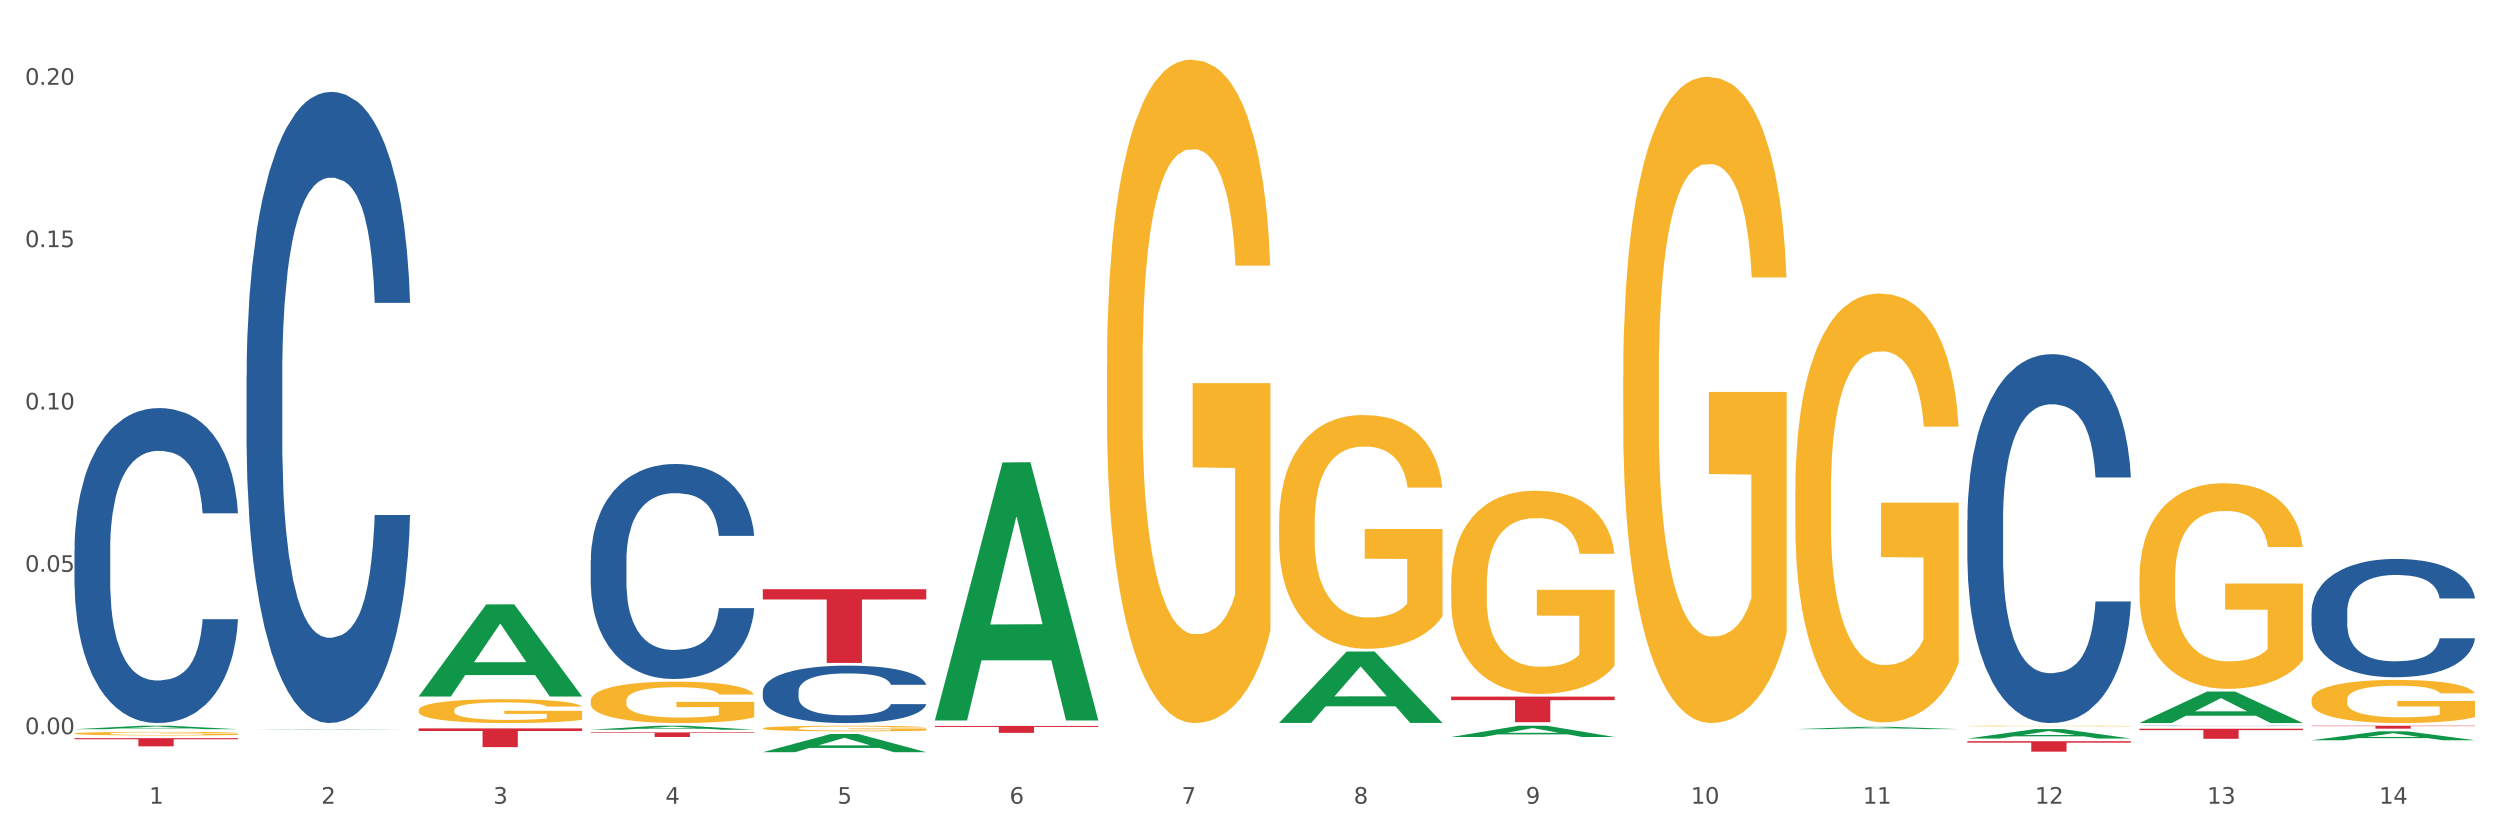 <?xml version="1.0" encoding="utf-8" standalone="no"?>
<!DOCTYPE svg PUBLIC "-//W3C//DTD SVG 1.1//EN"
  "http://www.w3.org/Graphics/SVG/1.1/DTD/svg11.dtd">
<svg xmlns:xlink="http://www.w3.org/1999/xlink" width="1080pt" height="360pt" viewBox="0 0 1080 360" xmlns="http://www.w3.org/2000/svg" version="1.1">
 <rect x="0" y="0" width="1080" height="360" fill="#333333" stroke="none"/>
 <defs>
  <style type="text/css">*{stroke-linejoin: round; stroke-linecap: butt}</style>
 </defs>
 <g id="figure_1">
  <g id="patch_1">
   <path d="M 0 360 
L 1080 360 
L 1080 0 
L 0 0 
z
" style="fill: #ffffff; stroke: #ffffff; stroke-linejoin: miter"/>
  </g>
  <g id="axes_1">
   <g id="matplotlib.axis_1">
    <g id="xtick_1">
     <g id="text_1">
      <!-- 1 -->
      <g style="fill: #4d4d4d" transform="translate(64.432 347.204) scale(0.096 -0.096)">
       <defs>
        <path id="DejaVuSans-31" d="M 794 531 
L 1825 531 
L 1825 4091 
L 703 3866 
L 703 4441 
L 1819 4666 
L 2450 4666 
L 2450 531 
L 3481 531 
L 3481 0 
L 794 0 
L 794 531 
z
" transform="scale(0.016)"/>
       </defs>
       <use xlink:href="#DejaVuSans-31"/>
      </g>
     </g>
    </g>
    <g id="xtick_2">
     <g id="text_2">
      <!-- 2 -->
      <g style="fill: #4d4d4d" transform="translate(138.771 347.204) scale(0.096 -0.096)">
       <defs>
        <path id="DejaVuSans-32" d="M 1228 531 
L 3431 531 
L 3431 0 
L 469 0 
L 469 531 
Q 828 903 1448 1529 
Q 2069 2156 2228 2338 
Q 2531 2678 2651 2914 
Q 2772 3150 2772 3378 
Q 2772 3750 2511 3984 
Q 2250 4219 1831 4219 
Q 1534 4219 1204 4116 
Q 875 4013 500 3803 
L 500 4441 
Q 881 4594 1212 4672 
Q 1544 4750 1819 4750 
Q 2544 4750 2975 4387 
Q 3406 4025 3406 3419 
Q 3406 3131 3298 2873 
Q 3191 2616 2906 2266 
Q 2828 2175 2409 1742 
Q 1991 1309 1228 531 
z
" transform="scale(0.016)"/>
       </defs>
       <use xlink:href="#DejaVuSans-32"/>
      </g>
     </g>
    </g>
    <g id="xtick_3">
     <g id="text_3">
      <!-- 3 -->
      <g style="fill: #4d4d4d" transform="translate(213.109 347.204) scale(0.096 -0.096)">
       <defs>
        <path id="DejaVuSans-33" d="M 2597 2516 
Q 3050 2419 3304 2112 
Q 3559 1806 3559 1356 
Q 3559 666 3084 287 
Q 2609 -91 1734 -91 
Q 1441 -91 1130 -33 
Q 819 25 488 141 
L 488 750 
Q 750 597 1062 519 
Q 1375 441 1716 441 
Q 2309 441 2620 675 
Q 2931 909 2931 1356 
Q 2931 1769 2642 2001 
Q 2353 2234 1838 2234 
L 1294 2234 
L 1294 2753 
L 1863 2753 
Q 2328 2753 2575 2939 
Q 2822 3125 2822 3475 
Q 2822 3834 2567 4026 
Q 2313 4219 1838 4219 
Q 1578 4219 1281 4162 
Q 984 4106 628 3988 
L 628 4550 
Q 988 4650 1302 4700 
Q 1616 4750 1894 4750 
Q 2613 4750 3031 4423 
Q 3450 4097 3450 3541 
Q 3450 3153 3228 2886 
Q 3006 2619 2597 2516 
z
" transform="scale(0.016)"/>
       </defs>
       <use xlink:href="#DejaVuSans-33"/>
      </g>
     </g>
    </g>
    <g id="xtick_4">
     <g id="text_4">
      <!-- 4 -->
      <g style="fill: #4d4d4d" transform="translate(287.448 347.204) scale(0.096 -0.096)">
       <defs>
        <path id="DejaVuSans-34" d="M 2419 4116 
L 825 1625 
L 2419 1625 
L 2419 4116 
z
M 2253 4666 
L 3047 4666 
L 3047 1625 
L 3713 1625 
L 3713 1100 
L 3047 1100 
L 3047 0 
L 2419 0 
L 2419 1100 
L 313 1100 
L 313 1709 
L 2253 4666 
z
" transform="scale(0.016)"/>
       </defs>
       <use xlink:href="#DejaVuSans-34"/>
      </g>
     </g>
    </g>
    <g id="xtick_5">
     <g id="text_5">
      <!-- 5 -->
      <g style="fill: #4d4d4d" transform="translate(361.787 347.204) scale(0.096 -0.096)">
       <defs>
        <path id="DejaVuSans-35" d="M 691 4666 
L 3169 4666 
L 3169 4134 
L 1269 4134 
L 1269 2991 
Q 1406 3038 1543 3061 
Q 1681 3084 1819 3084 
Q 2600 3084 3056 2656 
Q 3513 2228 3513 1497 
Q 3513 744 3044 326 
Q 2575 -91 1722 -91 
Q 1428 -91 1123 -41 
Q 819 9 494 109 
L 494 744 
Q 775 591 1075 516 
Q 1375 441 1709 441 
Q 2250 441 2565 725 
Q 2881 1009 2881 1497 
Q 2881 1984 2565 2268 
Q 2250 2553 1709 2553 
Q 1456 2553 1204 2497 
Q 953 2441 691 2322 
L 691 4666 
z
" transform="scale(0.016)"/>
       </defs>
       <use xlink:href="#DejaVuSans-35"/>
      </g>
     </g>
    </g>
    <g id="xtick_6">
     <g id="text_6">
      <!-- 6 -->
      <g style="fill: #4d4d4d" transform="translate(436.125 347.204) scale(0.096 -0.096)">
       <defs>
        <path id="DejaVuSans-36" d="M 2113 2584 
Q 1688 2584 1439 2293 
Q 1191 2003 1191 1497 
Q 1191 994 1439 701 
Q 1688 409 2113 409 
Q 2538 409 2786 701 
Q 3034 994 3034 1497 
Q 3034 2003 2786 2293 
Q 2538 2584 2113 2584 
z
M 3366 4563 
L 3366 3988 
Q 3128 4100 2886 4159 
Q 2644 4219 2406 4219 
Q 1781 4219 1451 3797 
Q 1122 3375 1075 2522 
Q 1259 2794 1537 2939 
Q 1816 3084 2150 3084 
Q 2853 3084 3261 2657 
Q 3669 2231 3669 1497 
Q 3669 778 3244 343 
Q 2819 -91 2113 -91 
Q 1303 -91 875 529 
Q 447 1150 447 2328 
Q 447 3434 972 4092 
Q 1497 4750 2381 4750 
Q 2619 4750 2861 4703 
Q 3103 4656 3366 4563 
z
" transform="scale(0.016)"/>
       </defs>
       <use xlink:href="#DejaVuSans-36"/>
      </g>
     </g>
    </g>
    <g id="xtick_7">
     <g id="text_7">
      <!-- 7 -->
      <g style="fill: #4d4d4d" transform="translate(510.464 347.204) scale(0.096 -0.096)">
       <defs>
        <path id="DejaVuSans-37" d="M 525 4666 
L 3525 4666 
L 3525 4397 
L 1831 0 
L 1172 0 
L 2766 4134 
L 525 4134 
L 525 4666 
z
" transform="scale(0.016)"/>
       </defs>
       <use xlink:href="#DejaVuSans-37"/>
      </g>
     </g>
    </g>
    <g id="xtick_8">
     <g id="text_8">
      <!-- 8 -->
      <g style="fill: #4d4d4d" transform="translate(584.803 347.204) scale(0.096 -0.096)">
       <defs>
        <path id="DejaVuSans-38" d="M 2034 2216 
Q 1584 2216 1326 1975 
Q 1069 1734 1069 1313 
Q 1069 891 1326 650 
Q 1584 409 2034 409 
Q 2484 409 2743 651 
Q 3003 894 3003 1313 
Q 3003 1734 2745 1975 
Q 2488 2216 2034 2216 
z
M 1403 2484 
Q 997 2584 770 2862 
Q 544 3141 544 3541 
Q 544 4100 942 4425 
Q 1341 4750 2034 4750 
Q 2731 4750 3128 4425 
Q 3525 4100 3525 3541 
Q 3525 3141 3298 2862 
Q 3072 2584 2669 2484 
Q 3125 2378 3379 2068 
Q 3634 1759 3634 1313 
Q 3634 634 3220 271 
Q 2806 -91 2034 -91 
Q 1263 -91 848 271 
Q 434 634 434 1313 
Q 434 1759 690 2068 
Q 947 2378 1403 2484 
z
M 1172 3481 
Q 1172 3119 1398 2916 
Q 1625 2713 2034 2713 
Q 2441 2713 2670 2916 
Q 2900 3119 2900 3481 
Q 2900 3844 2670 4047 
Q 2441 4250 2034 4250 
Q 1625 4250 1398 4047 
Q 1172 3844 1172 3481 
z
" transform="scale(0.016)"/>
       </defs>
       <use xlink:href="#DejaVuSans-38"/>
      </g>
     </g>
    </g>
    <g id="xtick_9">
     <g id="text_9">
      <!-- 9 -->
      <g style="fill: #4d4d4d" transform="translate(659.142 347.204) scale(0.096 -0.096)">
       <defs>
        <path id="DejaVuSans-39" d="M 703 97 
L 703 672 
Q 941 559 1184 500 
Q 1428 441 1663 441 
Q 2288 441 2617 861 
Q 2947 1281 2994 2138 
Q 2813 1869 2534 1725 
Q 2256 1581 1919 1581 
Q 1219 1581 811 2004 
Q 403 2428 403 3163 
Q 403 3881 828 4315 
Q 1253 4750 1959 4750 
Q 2769 4750 3195 4129 
Q 3622 3509 3622 2328 
Q 3622 1225 3098 567 
Q 2575 -91 1691 -91 
Q 1453 -91 1209 -44 
Q 966 3 703 97 
z
M 1959 2075 
Q 2384 2075 2632 2365 
Q 2881 2656 2881 3163 
Q 2881 3666 2632 3958 
Q 2384 4250 1959 4250 
Q 1534 4250 1286 3958 
Q 1038 3666 1038 3163 
Q 1038 2656 1286 2365 
Q 1534 2075 1959 2075 
z
" transform="scale(0.016)"/>
       </defs>
       <use xlink:href="#DejaVuSans-39"/>
      </g>
     </g>
    </g>
    <g id="xtick_10">
     <g id="text_10">
      <!-- 10 -->
      <g style="fill: #4d4d4d" transform="translate(730.426 347.204) scale(0.096 -0.096)">
       <defs>
        <path id="DejaVuSans-30" d="M 2034 4250 
Q 1547 4250 1301 3770 
Q 1056 3291 1056 2328 
Q 1056 1369 1301 889 
Q 1547 409 2034 409 
Q 2525 409 2770 889 
Q 3016 1369 3016 2328 
Q 3016 3291 2770 3770 
Q 2525 4250 2034 4250 
z
M 2034 4750 
Q 2819 4750 3233 4129 
Q 3647 3509 3647 2328 
Q 3647 1150 3233 529 
Q 2819 -91 2034 -91 
Q 1250 -91 836 529 
Q 422 1150 422 2328 
Q 422 3509 836 4129 
Q 1250 4750 2034 4750 
z
" transform="scale(0.016)"/>
       </defs>
       <use xlink:href="#DejaVuSans-31"/>
       <use xlink:href="#DejaVuSans-30" transform="translate(63.623 0)"/>
      </g>
     </g>
    </g>
    <g id="xtick_11">
     <g id="text_11">
      <!-- 11 -->
      <g style="fill: #4d4d4d" transform="translate(804.765 347.204) scale(0.096 -0.096)">
       <use xlink:href="#DejaVuSans-31"/>
       <use xlink:href="#DejaVuSans-31" transform="translate(63.623 0)"/>
      </g>
     </g>
    </g>
    <g id="xtick_12">
     <g id="text_12">
      <!-- 12 -->
      <g style="fill: #4d4d4d" transform="translate(879.104 347.204) scale(0.096 -0.096)">
       <use xlink:href="#DejaVuSans-31"/>
       <use xlink:href="#DejaVuSans-32" transform="translate(63.623 0)"/>
      </g>
     </g>
    </g>
    <g id="xtick_13">
     <g id="text_13">
      <!-- 13 -->
      <g style="fill: #4d4d4d" transform="translate(953.442 347.204) scale(0.096 -0.096)">
       <use xlink:href="#DejaVuSans-31"/>
       <use xlink:href="#DejaVuSans-33" transform="translate(63.623 0)"/>
      </g>
     </g>
    </g>
    <g id="xtick_14">
     <g id="text_14">
      <!-- 14 -->
      <g style="fill: #4d4d4d" transform="translate(1027.781 347.204) scale(0.096 -0.096)">
       <use xlink:href="#DejaVuSans-31"/>
       <use xlink:href="#DejaVuSans-34" transform="translate(63.623 0)"/>
      </g>
     </g>
    </g>
    <g id="xtick_15"/>
    <g id="xtick_16"/>
    <g id="xtick_17"/>
    <g id="xtick_18"/>
    <g id="xtick_19"/>
    <g id="xtick_20"/>
    <g id="xtick_21"/>
    <g id="xtick_22"/>
    <g id="xtick_23"/>
    <g id="xtick_24"/>
    <g id="xtick_25"/>
    <g id="xtick_26"/>
    <g id="xtick_27"/>
   </g>
   <g id="matplotlib.axis_2">
    <g id="ytick_1">
     <g id="text_15">
      <!-- 0.00 -->
      <g style="fill: #4d4d4d" transform="translate(10.8 317.161) scale(0.096 -0.096)">
       <defs>
        <path id="DejaVuSans-2e" d="M 684 794 
L 1344 794 
L 1344 0 
L 684 0 
L 684 794 
z
" transform="scale(0.016)"/>
       </defs>
       <use xlink:href="#DejaVuSans-30"/>
       <use xlink:href="#DejaVuSans-2e" transform="translate(63.623 0)"/>
       <use xlink:href="#DejaVuSans-30" transform="translate(95.41 0)"/>
       <use xlink:href="#DejaVuSans-30" transform="translate(159.033 0)"/>
      </g>
     </g>
    </g>
    <g id="ytick_2">
     <g id="text_16">
      <!-- 0.05 -->
      <g style="fill: #4d4d4d" transform="translate(10.8 247.029) scale(0.096 -0.096)">
       <use xlink:href="#DejaVuSans-30"/>
       <use xlink:href="#DejaVuSans-2e" transform="translate(63.623 0)"/>
       <use xlink:href="#DejaVuSans-30" transform="translate(95.41 0)"/>
       <use xlink:href="#DejaVuSans-35" transform="translate(159.033 0)"/>
      </g>
     </g>
    </g>
    <g id="ytick_3">
     <g id="text_17">
      <!-- 0.10 -->
      <g style="fill: #4d4d4d" transform="translate(10.8 176.898) scale(0.096 -0.096)">
       <use xlink:href="#DejaVuSans-30"/>
       <use xlink:href="#DejaVuSans-2e" transform="translate(63.623 0)"/>
       <use xlink:href="#DejaVuSans-31" transform="translate(95.41 0)"/>
       <use xlink:href="#DejaVuSans-30" transform="translate(159.033 0)"/>
      </g>
     </g>
    </g>
    <g id="ytick_4">
     <g id="text_18">
      <!-- 0.15 -->
      <g style="fill: #4d4d4d" transform="translate(10.8 106.767) scale(0.096 -0.096)">
       <use xlink:href="#DejaVuSans-30"/>
       <use xlink:href="#DejaVuSans-2e" transform="translate(63.623 0)"/>
       <use xlink:href="#DejaVuSans-31" transform="translate(95.41 0)"/>
       <use xlink:href="#DejaVuSans-35" transform="translate(159.033 0)"/>
      </g>
     </g>
    </g>
    <g id="ytick_5">
     <g id="text_19">
      <!-- 0.20 -->
      <g style="fill: #4d4d4d" transform="translate(10.8 36.636) scale(0.096 -0.096)">
       <use xlink:href="#DejaVuSans-30"/>
       <use xlink:href="#DejaVuSans-2e" transform="translate(63.623 0)"/>
       <use xlink:href="#DejaVuSans-32" transform="translate(95.41 0)"/>
       <use xlink:href="#DejaVuSans-30" transform="translate(159.033 0)"/>
      </g>
     </g>
    </g>
    <g id="ytick_6"/>
    <g id="ytick_7"/>
    <g id="ytick_8"/>
    <g id="ytick_9"/>
   </g>
   <g id="PolyCollection_1">
    <path d="M 32.175 315.007 
L 32.248 315.006 
L 61.37 313.515 
L 73.456 313.513 
L 102.797 315.01 
L 88.818 315.01 
L 82.484 314.661 
L 52.415 314.661 
L 52.197 314.667 
L 46.081 315.01 
L 32.175 315.01 
L 32.175 315.007 
L 56.201 314.453 
L 78.698 314.452 
L 67.559 313.832 
L 67.413 313.829 
L 67.267 313.834 
L 56.128 314.452 
L 56.201 314.453 
L 32.175 315.007 
z
" clip-path="url(#pf38fdd63bd)" style="fill: #109648"/>
    <path d="M 180.852 306.816 
L 180.936 306.807 
L 180.936 306.468 
L 181.103 306.176 
L 181.936 305.47 
L 183.187 304.886 
L 184.104 304.575 
L 185.021 304.321 
L 186.105 304.066 
L 187.439 303.803 
L 189.857 303.417 
L 191.358 303.219 
L 193.192 303.012 
L 196.528 302.711 
L 198.946 302.541 
L 201.447 302.4 
L 205.533 302.23 
L 208.201 302.155 
L 211.036 302.098 
L 214.454 302.061 
L 217.039 302.051 
L 222.709 302.08 
L 227.545 302.164 
L 229.879 302.23 
L 232.881 302.343 
L 234.465 302.419 
L 237.05 302.569 
L 239.718 302.767 
L 241.552 302.936 
L 244.304 303.257 
L 246.388 303.577 
L 248.306 303.972 
L 249.306 304.245 
L 250.057 304.5 
L 250.724 304.792 
L 251.391 305.253 
L 236.383 305.253 
L 235.799 304.923 
L 234.882 304.613 
L 233.548 304.311 
L 232.38 304.123 
L 230.379 303.888 
L 228.545 303.737 
L 226.627 303.624 
L 224.293 303.53 
L 222.458 303.483 
L 219.874 303.445 
L 214.788 303.454 
L 211.369 303.53 
L 209.034 303.624 
L 207.534 303.709 
L 206.2 303.803 
L 204.699 303.935 
L 202.948 304.132 
L 201.697 304.311 
L 200.446 304.537 
L 199.446 304.763 
L 198.529 305.027 
L 197.778 305.309 
L 197.195 305.601 
L 196.694 305.959 
L 196.277 306.552 
L 196.277 307.842 
L 196.444 308.134 
L 196.861 308.52 
L 197.361 308.812 
L 198.195 309.161 
L 198.946 309.396 
L 200.363 309.735 
L 201.947 310.018 
L 203.198 310.197 
L 204.449 310.347 
L 206.616 310.554 
L 209.034 310.724 
L 211.119 310.827 
L 213.954 310.922 
L 215.871 310.959 
L 217.539 310.978 
L 221.625 310.978 
L 224.543 310.95 
L 227.795 310.884 
L 230.296 310.799 
L 232.38 310.696 
L 234.715 310.526 
L 236.216 310.366 
L 236.216 308.398 
L 217.873 308.389 
L 217.873 307.08 
L 251.474 307.08 
L 251.474 310.922 
L 250.057 311.119 
L 248.473 311.298 
L 246.805 311.458 
L 244.304 311.656 
L 241.302 311.844 
L 238.634 311.976 
L 235.799 312.089 
L 232.464 312.193 
L 228.128 312.287 
L 225.46 312.325 
L 222.125 312.353 
L 218.206 312.362 
L 214.788 312.344 
L 211.452 312.296 
L 207.951 312.212 
L 204.532 312.089 
L 201.947 311.967 
L 199.362 311.816 
L 196.611 311.618 
L 194.443 311.43 
L 192.776 311.261 
L 190.941 311.044 
L 188.94 310.762 
L 187.439 310.507 
L 186.105 310.244 
L 184.688 309.905 
L 183.687 309.613 
L 182.687 309.245 
L 182.103 308.972 
L 181.436 308.549 
L 180.936 307.955 
L 180.852 306.816 
z
" clip-path="url(#pf38fdd63bd)" style="fill: #f7b32b"/>
    <path d="M 626.885 300.928 
L 697.506 300.928 
L 697.506 302.465 
L 669.726 302.475 
L 669.726 311.989 
L 654.497 311.989 
L 654.497 302.475 
L 626.885 302.465 
L 626.885 300.938 
L 626.885 300.928 
z
" clip-path="url(#pf38fdd63bd)" style="fill: #d62839"/>
    <path d="M 403.869 313.616 
L 474.49 313.616 
L 474.49 314.032 
L 446.71 314.035 
L 446.71 316.608 
L 431.481 316.608 
L 431.481 314.035 
L 403.869 314.032 
L 403.869 313.619 
L 403.869 313.616 
z
" clip-path="url(#pf38fdd63bd)" style="fill: #d62839"/>
    <path d="M 329.53 254.539 
L 400.152 254.539 
L 400.152 258.967 
L 372.371 258.996 
L 372.371 286.4 
L 357.143 286.4 
L 357.143 258.996 
L 329.53 258.967 
L 329.53 254.569 
L 329.53 254.539 
z
" clip-path="url(#pf38fdd63bd)" style="fill: #d62839"/>
    <path d="M 255.191 316.386 
L 325.813 316.386 
L 325.813 316.665 
L 298.033 316.667 
L 298.033 318.393 
L 282.804 318.393 
L 282.804 316.667 
L 255.191 316.665 
L 255.191 316.388 
L 255.191 316.386 
z
" clip-path="url(#pf38fdd63bd)" style="fill: #d62839"/>
    <path d="M 180.852 314.656 
L 251.474 314.656 
L 251.474 315.784 
L 223.694 315.792 
L 223.694 322.774 
L 208.465 322.774 
L 208.465 315.792 
L 180.852 315.784 
L 180.852 314.664 
L 180.852 314.656 
z
" clip-path="url(#pf38fdd63bd)" style="fill: #d62839"/>
    <path d="M 32.175 318.866 
L 102.797 318.866 
L 102.797 319.361 
L 75.017 319.364 
L 75.017 322.428 
L 59.788 322.428 
L 59.788 319.364 
L 32.175 319.361 
L 32.175 318.869 
L 32.175 318.866 
z
" clip-path="url(#pf38fdd63bd)" style="fill: #d62839"/>
    <path d="M 32.175 237.426 
L 32.258 237.301 
L 32.258 233.822 
L 32.509 229.099 
L 33.427 220.4 
L 34.596 213.814 
L 36.599 206.109 
L 37.684 202.878 
L 39.104 199.274 
L 42.025 193.433 
L 45.364 188.462 
L 47.702 185.728 
L 49.455 183.988 
L 53.378 180.881 
L 55.632 179.514 
L 57.969 178.396 
L 59.973 177.65 
L 63.312 176.78 
L 65.983 176.408 
L 69.072 176.283 
L 71.66 176.408 
L 75.082 176.905 
L 80.091 178.396 
L 82.011 179.266 
L 84.599 180.757 
L 87.27 182.745 
L 89.44 184.734 
L 91.945 187.592 
L 94.533 191.32 
L 97.037 196.043 
L 98.79 200.392 
L 100.209 204.99 
L 101.461 210.583 
L 102.379 216.672 
L 102.797 221.767 
L 87.52 221.767 
L 87.103 217.169 
L 86.268 212.198 
L 85.434 208.843 
L 84.515 206.109 
L 83.096 203.002 
L 81.844 201.014 
L 79.757 198.652 
L 77.837 197.161 
L 76.251 196.291 
L 74.331 195.546 
L 70.241 194.8 
L 67.319 194.8 
L 65.482 195.048 
L 63.229 195.67 
L 61.309 196.54 
L 59.055 198.031 
L 57.302 199.647 
L 55.549 201.759 
L 54.547 203.251 
L 53.044 205.985 
L 52.043 208.221 
L 50.707 212.074 
L 49.956 214.808 
L 48.62 221.891 
L 48.036 227.111 
L 47.785 230.715 
L 47.618 234.692 
L 47.618 254.078 
L 48.119 262.777 
L 48.537 266.506 
L 49.204 270.731 
L 50.457 276.199 
L 52.293 281.543 
L 54.213 285.395 
L 55.799 287.756 
L 57.302 289.496 
L 58.804 290.863 
L 60.641 292.106 
L 62.143 292.851 
L 64.397 293.597 
L 67.069 293.97 
L 69.155 293.97 
L 73.413 293.349 
L 75.333 292.727 
L 77.169 291.857 
L 79.173 290.49 
L 80.759 288.999 
L 81.677 287.881 
L 83.18 285.519 
L 84.348 283.034 
L 85.35 280.176 
L 86.018 277.69 
L 86.769 273.962 
L 87.353 269.737 
L 87.52 267.5 
L 102.797 267.5 
L 102.463 271.974 
L 101.879 276.323 
L 100.71 282.164 
L 99.792 285.519 
L 98.372 289.62 
L 96.87 293.1 
L 94.783 296.952 
L 92.863 299.811 
L 90.86 302.296 
L 88.689 304.533 
L 84.766 307.64 
L 83.347 308.51 
L 80.341 310.001 
L 78.004 310.871 
L 74.581 311.741 
L 71.075 312.238 
L 67.402 312.362 
L 64.147 312.114 
L 60.557 311.368 
L 58.303 310.623 
L 55.799 309.504 
L 52.877 307.764 
L 50.123 305.652 
L 47.535 303.166 
L 45.114 300.308 
L 42.86 297.077 
L 39.938 291.733 
L 37.768 286.514 
L 36.182 281.667 
L 35.097 277.566 
L 34.011 272.346 
L 33.427 268.742 
L 32.509 260.043 
L 32.175 251.966 
L 32.175 237.426 
z
" clip-path="url(#pf38fdd63bd)" style="fill: #255c99"/>
    <path d="M 106.514 162.212 
L 106.597 161.963 
L 106.597 154.991 
L 106.848 145.529 
L 107.766 128.099 
L 108.935 114.901 
L 110.938 99.463 
L 112.023 92.989 
L 113.442 85.768 
L 116.364 74.065 
L 119.703 64.104 
L 122.04 58.626 
L 123.794 55.14 
L 127.717 48.915 
L 129.971 46.176 
L 132.308 43.935 
L 134.312 42.441 
L 137.651 40.698 
L 140.322 39.951 
L 143.411 39.702 
L 145.998 39.951 
L 149.421 40.947 
L 154.43 43.935 
L 156.35 45.678 
L 158.937 48.666 
L 161.609 52.65 
L 163.779 56.634 
L 166.283 62.361 
L 168.871 69.832 
L 171.376 79.294 
L 173.129 88.009 
L 174.548 97.222 
L 175.8 108.427 
L 176.718 120.629 
L 177.135 130.838 
L 161.859 130.838 
L 161.442 121.625 
L 160.607 111.664 
L 159.772 104.941 
L 158.854 99.463 
L 157.435 93.238 
L 156.183 89.254 
L 154.096 84.523 
L 152.176 81.535 
L 150.59 79.792 
L 148.67 78.298 
L 144.579 76.804 
L 141.658 76.804 
L 139.821 77.302 
L 137.567 78.547 
L 135.647 80.29 
L 133.393 83.278 
L 131.64 86.515 
L 129.887 90.748 
L 128.886 93.736 
L 127.383 99.214 
L 126.381 103.696 
L 125.046 111.415 
L 124.294 116.894 
L 122.959 131.087 
L 122.374 141.545 
L 122.124 148.766 
L 121.957 156.734 
L 121.957 195.579 
L 122.458 213.009 
L 122.875 220.48 
L 123.543 228.946 
L 124.795 239.902 
L 126.632 250.609 
L 128.552 258.328 
L 130.138 263.059 
L 131.64 266.545 
L 133.143 269.284 
L 134.979 271.775 
L 136.482 273.269 
L 138.736 274.763 
L 141.407 275.51 
L 143.494 275.51 
L 147.751 274.265 
L 149.671 273.02 
L 151.508 271.277 
L 153.511 268.537 
L 155.097 265.549 
L 156.016 263.308 
L 157.518 258.577 
L 158.687 253.597 
L 159.689 247.87 
L 160.357 242.89 
L 161.108 235.42 
L 161.692 226.954 
L 161.859 222.472 
L 177.135 222.472 
L 176.802 231.436 
L 176.217 240.151 
L 175.049 251.854 
L 174.13 258.577 
L 172.711 266.794 
L 171.209 273.767 
L 169.122 281.486 
L 167.202 287.213 
L 165.198 292.193 
L 163.028 296.675 
L 159.104 302.9 
L 157.685 304.643 
L 154.68 307.631 
L 152.343 309.374 
L 148.92 311.117 
L 145.414 312.113 
L 141.741 312.362 
L 138.486 311.864 
L 134.896 310.37 
L 132.642 308.876 
L 130.138 306.635 
L 127.216 303.149 
L 124.461 298.916 
L 121.874 293.936 
L 119.453 288.209 
L 117.199 281.735 
L 114.277 271.028 
L 112.107 260.569 
L 110.521 250.858 
L 109.435 242.641 
L 108.35 232.183 
L 107.766 224.962 
L 106.848 207.531 
L 106.514 191.346 
L 106.514 162.212 
z
" clip-path="url(#pf38fdd63bd)" style="fill: #255c99"/>
    <path d="M 255.191 242.174 
L 255.275 242.089 
L 255.275 239.714 
L 255.525 236.491 
L 256.443 230.553 
L 257.612 226.058 
L 259.615 220.799 
L 260.701 218.593 
L 262.12 216.133 
L 265.041 212.147 
L 268.381 208.754 
L 270.718 206.888 
L 272.471 205.7 
L 276.394 203.58 
L 278.648 202.647 
L 280.986 201.883 
L 282.989 201.374 
L 286.328 200.78 
L 288.999 200.526 
L 292.088 200.441 
L 294.676 200.526 
L 298.098 200.865 
L 303.107 201.883 
L 305.027 202.477 
L 307.615 203.495 
L 310.286 204.852 
L 312.457 206.209 
L 314.961 208.16 
L 317.549 210.705 
L 320.053 213.928 
L 321.806 216.897 
L 323.225 220.035 
L 324.477 223.852 
L 325.396 228.008 
L 325.813 231.486 
L 310.537 231.486 
L 310.119 228.348 
L 309.284 224.955 
L 308.45 222.665 
L 307.531 220.799 
L 306.112 218.678 
L 304.86 217.321 
L 302.773 215.709 
L 300.853 214.691 
L 299.267 214.098 
L 297.347 213.589 
L 293.257 213.08 
L 290.335 213.08 
L 288.499 213.249 
L 286.245 213.673 
L 284.325 214.267 
L 282.071 215.285 
L 280.318 216.388 
L 278.565 217.83 
L 277.563 218.848 
L 276.06 220.714 
L 275.059 222.241 
L 273.723 224.87 
L 272.972 226.736 
L 271.636 231.571 
L 271.052 235.134 
L 270.801 237.593 
L 270.634 240.308 
L 270.634 253.54 
L 271.135 259.478 
L 271.553 262.022 
L 272.22 264.906 
L 273.473 268.638 
L 275.309 272.286 
L 277.229 274.915 
L 278.815 276.527 
L 280.318 277.714 
L 281.82 278.647 
L 283.657 279.496 
L 285.159 280.005 
L 287.413 280.514 
L 290.085 280.768 
L 292.172 280.768 
L 296.429 280.344 
L 298.349 279.92 
L 300.185 279.326 
L 302.189 278.393 
L 303.775 277.375 
L 304.693 276.612 
L 306.196 275 
L 307.364 273.304 
L 308.366 271.353 
L 309.034 269.656 
L 309.785 267.112 
L 310.37 264.228 
L 310.537 262.701 
L 325.813 262.701 
L 325.479 265.754 
L 324.895 268.723 
L 323.726 272.71 
L 322.808 275 
L 321.389 277.799 
L 319.886 280.174 
L 317.799 282.804 
L 315.879 284.755 
L 313.876 286.451 
L 311.705 287.978 
L 307.782 290.098 
L 306.363 290.692 
L 303.358 291.71 
L 301.02 292.304 
L 297.598 292.898 
L 294.092 293.237 
L 290.419 293.322 
L 287.163 293.152 
L 283.573 292.643 
L 281.32 292.134 
L 278.815 291.371 
L 275.893 290.183 
L 273.139 288.741 
L 270.551 287.045 
L 268.13 285.094 
L 265.876 282.889 
L 262.955 279.241 
L 260.784 275.679 
L 259.198 272.371 
L 258.113 269.571 
L 257.028 266.009 
L 256.443 263.549 
L 255.525 257.611 
L 255.191 252.098 
L 255.191 242.174 
z
" clip-path="url(#pf38fdd63bd)" style="fill: #255c99"/>
    <path d="M 329.53 298.699 
L 329.613 298.677 
L 329.613 298.042 
L 329.864 297.181 
L 330.782 295.595 
L 331.951 294.394 
L 333.954 292.989 
L 335.039 292.4 
L 336.458 291.743 
L 339.38 290.678 
L 342.719 289.772 
L 345.057 289.273 
L 346.81 288.956 
L 350.733 288.39 
L 352.987 288.14 
L 355.324 287.937 
L 357.328 287.801 
L 360.667 287.642 
L 363.338 287.574 
L 366.427 287.551 
L 369.015 287.574 
L 372.437 287.665 
L 377.446 287.937 
L 379.366 288.095 
L 381.954 288.367 
L 384.625 288.73 
L 386.795 289.092 
L 389.3 289.613 
L 391.887 290.293 
L 394.392 291.154 
L 396.145 291.947 
L 397.564 292.785 
L 398.816 293.805 
L 399.734 294.915 
L 400.152 295.844 
L 384.875 295.844 
L 384.458 295.006 
L 383.623 294.1 
L 382.788 293.488 
L 381.87 292.989 
L 380.451 292.423 
L 379.199 292.06 
L 377.112 291.63 
L 375.192 291.358 
L 373.606 291.199 
L 371.686 291.063 
L 367.595 290.927 
L 364.674 290.927 
L 362.837 290.973 
L 360.583 291.086 
L 358.663 291.245 
L 356.41 291.517 
L 354.656 291.811 
L 352.903 292.196 
L 351.902 292.468 
L 350.399 292.967 
L 349.397 293.375 
L 348.062 294.077 
L 347.31 294.575 
L 345.975 295.867 
L 345.391 296.819 
L 345.14 297.476 
L 344.973 298.201 
L 344.973 301.736 
L 345.474 303.322 
L 345.891 304.001 
L 346.559 304.772 
L 347.811 305.769 
L 349.648 306.743 
L 351.568 307.445 
L 353.154 307.876 
L 354.656 308.193 
L 356.159 308.442 
L 357.996 308.669 
L 359.498 308.805 
L 361.752 308.941 
L 364.423 309.009 
L 366.51 309.009 
L 370.768 308.896 
L 372.688 308.782 
L 374.524 308.624 
L 376.528 308.374 
L 378.114 308.103 
L 379.032 307.899 
L 380.534 307.468 
L 381.703 307.015 
L 382.705 306.494 
L 383.373 306.041 
L 384.124 305.361 
L 384.708 304.59 
L 384.875 304.183 
L 400.152 304.183 
L 399.818 304.998 
L 399.233 305.791 
L 398.065 306.856 
L 397.146 307.468 
L 395.727 308.216 
L 394.225 308.85 
L 392.138 309.553 
L 390.218 310.074 
L 388.214 310.527 
L 386.044 310.935 
L 382.121 311.501 
L 380.701 311.66 
L 377.696 311.932 
L 375.359 312.09 
L 371.936 312.249 
L 368.43 312.34 
L 364.757 312.362 
L 361.502 312.317 
L 357.912 312.181 
L 355.658 312.045 
L 353.154 311.841 
L 350.232 311.524 
L 347.477 311.139 
L 344.89 310.686 
L 342.469 310.164 
L 340.215 309.575 
L 337.293 308.601 
L 335.123 307.649 
L 333.537 306.766 
L 332.452 306.018 
L 331.366 305.066 
L 330.782 304.409 
L 329.864 302.823 
L 329.53 301.35 
L 329.53 298.699 
z
" clip-path="url(#pf38fdd63bd)" style="fill: #255c99"/>
    <path d="M 924.24 314.81 
L 994.861 314.81 
L 994.861 315.415 
L 967.081 315.419 
L 967.081 319.168 
L 951.852 319.168 
L 951.852 315.419 
L 924.24 315.415 
L 924.24 314.814 
L 924.24 314.81 
z
" clip-path="url(#pf38fdd63bd)" style="fill: #d62839"/>
    <path d="M 849.901 224.598 
L 849.984 224.453 
L 849.984 220.377 
L 850.235 214.847 
L 851.153 204.658 
L 852.322 196.944 
L 854.325 187.921 
L 855.41 184.136 
L 856.829 179.916 
L 859.751 173.075 
L 863.09 167.253 
L 865.428 164.051 
L 867.181 162.013 
L 871.104 158.375 
L 873.358 156.774 
L 875.695 155.464 
L 877.699 154.591 
L 881.038 153.572 
L 883.709 153.135 
L 886.798 152.99 
L 889.386 153.135 
L 892.808 153.717 
L 897.817 155.464 
L 899.737 156.483 
L 902.325 158.229 
L 904.996 160.558 
L 907.166 162.887 
L 909.671 166.234 
L 912.258 170.601 
L 914.763 176.131 
L 916.516 181.226 
L 917.935 186.611 
L 919.187 193.16 
L 920.105 200.292 
L 920.523 206.259 
L 905.246 206.259 
L 904.829 200.874 
L 903.994 195.052 
L 903.159 191.123 
L 902.241 187.921 
L 900.822 184.282 
L 899.57 181.953 
L 897.483 179.188 
L 895.563 177.441 
L 893.977 176.423 
L 892.057 175.549 
L 887.966 174.676 
L 885.045 174.676 
L 883.208 174.967 
L 880.954 175.695 
L 879.034 176.714 
L 876.78 178.46 
L 875.027 180.352 
L 873.274 182.827 
L 872.273 184.573 
L 870.77 187.775 
L 869.768 190.395 
L 868.433 194.907 
L 867.681 198.109 
L 866.346 206.405 
L 865.761 212.518 
L 865.511 216.739 
L 865.344 221.396 
L 865.344 244.101 
L 865.845 254.29 
L 866.262 258.656 
L 866.93 263.604 
L 868.182 270.008 
L 870.019 276.267 
L 871.939 280.779 
L 873.525 283.544 
L 875.027 285.582 
L 876.53 287.183 
L 878.367 288.638 
L 879.869 289.512 
L 882.123 290.385 
L 884.794 290.822 
L 886.881 290.822 
L 891.139 290.094 
L 893.059 289.366 
L 894.895 288.347 
L 896.899 286.746 
L 898.485 285 
L 899.403 283.69 
L 900.905 280.924 
L 902.074 278.014 
L 903.076 274.666 
L 903.744 271.755 
L 904.495 267.389 
L 905.079 262.44 
L 905.246 259.82 
L 920.523 259.82 
L 920.189 265.06 
L 919.604 270.154 
L 918.436 276.995 
L 917.517 280.924 
L 916.098 285.727 
L 914.596 289.803 
L 912.509 294.315 
L 910.589 297.662 
L 908.585 300.573 
L 906.415 303.193 
L 902.491 306.832 
L 901.072 307.85 
L 898.067 309.597 
L 895.73 310.616 
L 892.307 311.635 
L 888.801 312.217 
L 885.128 312.362 
L 881.873 312.071 
L 878.283 311.198 
L 876.029 310.325 
L 873.525 309.015 
L 870.603 306.977 
L 867.848 304.503 
L 865.261 301.592 
L 862.84 298.244 
L 860.586 294.46 
L 857.664 288.202 
L 855.494 282.089 
L 853.908 276.413 
L 852.823 271.609 
L 851.737 265.497 
L 851.153 261.276 
L 850.235 251.088 
L 849.901 241.627 
L 849.901 224.598 
z
" clip-path="url(#pf38fdd63bd)" style="fill: #255c99"/>
    <path d="M 998.578 264.423 
L 998.662 264.376 
L 998.662 263.069 
L 998.912 261.295 
L 999.83 258.027 
L 1000.999 255.552 
L 1003.003 252.657 
L 1004.088 251.443 
L 1005.507 250.089 
L 1008.429 247.895 
L 1011.768 246.027 
L 1014.105 245 
L 1015.858 244.347 
L 1019.781 243.179 
L 1022.035 242.666 
L 1024.373 242.246 
L 1026.376 241.965 
L 1029.715 241.639 
L 1032.387 241.499 
L 1035.475 241.452 
L 1038.063 241.499 
L 1041.486 241.685 
L 1046.494 242.246 
L 1048.414 242.572 
L 1051.002 243.133 
L 1053.673 243.88 
L 1055.844 244.627 
L 1058.348 245.701 
L 1060.936 247.101 
L 1063.44 248.875 
L 1065.193 250.51 
L 1066.612 252.237 
L 1067.864 254.338 
L 1068.783 256.626 
L 1069.2 258.54 
L 1053.924 258.54 
L 1053.506 256.813 
L 1052.671 254.945 
L 1051.837 253.684 
L 1050.918 252.657 
L 1049.499 251.49 
L 1048.247 250.743 
L 1046.16 249.856 
L 1044.24 249.296 
L 1042.654 248.969 
L 1040.734 248.689 
L 1036.644 248.409 
L 1033.722 248.409 
L 1031.886 248.502 
L 1029.632 248.735 
L 1027.712 249.062 
L 1025.458 249.622 
L 1023.705 250.229 
L 1021.952 251.023 
L 1020.95 251.583 
L 1019.448 252.611 
L 1018.446 253.451 
L 1017.11 254.898 
L 1016.359 255.926 
L 1015.023 258.587 
L 1014.439 260.548 
L 1014.188 261.902 
L 1014.022 263.396 
L 1014.022 270.679 
L 1014.522 273.948 
L 1014.94 275.348 
L 1015.608 276.936 
L 1016.86 278.99 
L 1018.696 280.998 
L 1020.616 282.445 
L 1022.202 283.332 
L 1023.705 283.986 
L 1025.207 284.499 
L 1027.044 284.966 
L 1028.547 285.246 
L 1030.8 285.527 
L 1033.472 285.667 
L 1035.559 285.667 
L 1039.816 285.433 
L 1041.736 285.2 
L 1043.572 284.873 
L 1045.576 284.359 
L 1047.162 283.799 
L 1048.08 283.379 
L 1049.583 282.492 
L 1050.752 281.558 
L 1051.753 280.484 
L 1052.421 279.55 
L 1053.172 278.15 
L 1053.757 276.562 
L 1053.924 275.722 
L 1069.2 275.722 
L 1068.866 277.403 
L 1068.282 279.037 
L 1067.113 281.231 
L 1066.195 282.492 
L 1064.776 284.033 
L 1063.273 285.34 
L 1061.186 286.787 
L 1059.266 287.861 
L 1057.263 288.795 
L 1055.092 289.635 
L 1051.169 290.803 
L 1049.75 291.129 
L 1046.745 291.69 
L 1044.407 292.016 
L 1040.985 292.343 
L 1037.479 292.53 
L 1033.806 292.577 
L 1030.55 292.483 
L 1026.96 292.203 
L 1024.707 291.923 
L 1022.202 291.503 
L 1019.281 290.849 
L 1016.526 290.055 
L 1013.938 289.122 
L 1011.517 288.048 
L 1009.263 286.834 
L 1006.342 284.826 
L 1004.171 282.865 
L 1002.585 281.044 
L 1001.5 279.504 
L 1000.415 277.543 
L 999.83 276.189 
L 998.912 272.92 
L 998.578 269.886 
L 998.578 264.423 
z
" clip-path="url(#pf38fdd63bd)" style="fill: #255c99"/>
    <path d="M 998.578 302.339 
L 998.662 302.322 
L 998.662 301.709 
L 998.828 301.182 
L 999.662 299.905 
L 1000.913 298.85 
L 1001.83 298.289 
L 1002.747 297.829 
L 1003.831 297.37 
L 1005.165 296.893 
L 1007.583 296.195 
L 1009.084 295.838 
L 1010.918 295.464 
L 1014.253 294.919 
L 1016.671 294.613 
L 1019.173 294.357 
L 1023.258 294.051 
L 1025.926 293.915 
L 1028.761 293.813 
L 1032.18 293.745 
L 1034.765 293.728 
L 1040.434 293.779 
L 1045.27 293.932 
L 1047.605 294.051 
L 1050.607 294.255 
L 1052.191 294.391 
L 1054.775 294.664 
L 1057.444 295.021 
L 1059.278 295.327 
L 1062.029 295.906 
L 1064.114 296.485 
L 1066.032 297.199 
L 1067.032 297.693 
L 1067.783 298.152 
L 1068.45 298.68 
L 1069.117 299.514 
L 1054.108 299.514 
L 1053.525 298.918 
L 1052.608 298.357 
L 1051.274 297.812 
L 1050.106 297.472 
L 1048.105 297.046 
L 1046.271 296.774 
L 1044.353 296.57 
L 1042.019 296.4 
L 1040.184 296.314 
L 1037.599 296.246 
L 1032.513 296.263 
L 1029.095 296.4 
L 1026.76 296.57 
L 1025.259 296.723 
L 1023.925 296.893 
L 1022.425 297.131 
L 1020.674 297.489 
L 1019.423 297.812 
L 1018.172 298.22 
L 1017.172 298.629 
L 1016.255 299.105 
L 1015.504 299.616 
L 1014.92 300.143 
L 1014.42 300.79 
L 1014.003 301.862 
L 1014.003 304.194 
L 1014.17 304.721 
L 1014.587 305.419 
L 1015.087 305.947 
L 1015.921 306.576 
L 1016.671 307.002 
L 1018.089 307.614 
L 1019.673 308.125 
L 1020.924 308.448 
L 1022.174 308.721 
L 1024.342 309.095 
L 1026.76 309.401 
L 1028.845 309.588 
L 1031.68 309.759 
L 1033.597 309.827 
L 1035.265 309.861 
L 1039.35 309.861 
L 1042.269 309.81 
L 1045.52 309.691 
L 1048.022 309.537 
L 1050.106 309.35 
L 1052.441 309.044 
L 1053.942 308.755 
L 1053.942 305.198 
L 1035.598 305.181 
L 1035.598 302.815 
L 1069.2 302.815 
L 1069.2 309.759 
L 1067.783 310.116 
L 1066.198 310.439 
L 1064.531 310.729 
L 1062.029 311.086 
L 1059.028 311.426 
L 1056.36 311.665 
L 1053.525 311.869 
L 1050.19 312.056 
L 1045.854 312.226 
L 1043.186 312.294 
L 1039.851 312.345 
L 1035.932 312.362 
L 1032.513 312.328 
L 1029.178 312.243 
L 1025.676 312.09 
L 1022.258 311.869 
L 1019.673 311.648 
L 1017.088 311.375 
L 1014.337 311.018 
L 1012.169 310.678 
L 1010.501 310.371 
L 1008.667 309.98 
L 1006.666 309.469 
L 1005.165 309.01 
L 1003.831 308.533 
L 1002.414 307.921 
L 1001.413 307.393 
L 1000.413 306.729 
L 999.829 306.236 
L 999.162 305.47 
L 998.662 304.398 
L 998.578 302.339 
z
" clip-path="url(#pf38fdd63bd)" style="fill: #f7b32b"/>
    <path d="M 924.24 249.802 
L 924.323 249.721 
L 924.323 246.8 
L 924.49 244.285 
L 925.323 238.2 
L 926.574 233.169 
L 927.491 230.492 
L 928.408 228.301 
L 929.492 226.11 
L 930.826 223.838 
L 933.244 220.512 
L 934.745 218.808 
L 936.58 217.023 
L 939.915 214.426 
L 942.333 212.966 
L 944.834 211.749 
L 948.92 210.288 
L 951.588 209.639 
L 954.423 209.152 
L 957.841 208.828 
L 960.426 208.747 
L 966.096 208.99 
L 970.932 209.72 
L 973.266 210.288 
L 976.268 211.262 
L 977.852 211.911 
L 980.437 213.209 
L 983.105 214.913 
L 984.939 216.374 
L 987.691 219.132 
L 989.775 221.891 
L 991.693 225.299 
L 992.693 227.652 
L 993.444 229.842 
L 994.111 232.358 
L 994.778 236.333 
L 979.77 236.333 
L 979.186 233.494 
L 978.269 230.816 
L 976.935 228.22 
L 975.768 226.597 
L 973.766 224.569 
L 971.932 223.27 
L 970.014 222.297 
L 967.68 221.485 
L 965.845 221.08 
L 963.261 220.755 
L 958.175 220.836 
L 954.756 221.485 
L 952.422 222.297 
L 950.921 223.027 
L 949.587 223.838 
L 948.086 224.974 
L 946.335 226.678 
L 945.084 228.22 
L 943.834 230.167 
L 942.833 232.114 
L 941.916 234.386 
L 941.165 236.82 
L 940.582 239.336 
L 940.081 242.419 
L 939.665 247.53 
L 939.665 258.646 
L 939.831 261.161 
L 940.248 264.488 
L 940.749 267.003 
L 941.582 270.005 
L 942.333 272.034 
L 943.75 274.955 
L 945.334 277.389 
L 946.585 278.93 
L 947.836 280.229 
L 950.004 282.014 
L 952.422 283.474 
L 954.506 284.367 
L 957.341 285.178 
L 959.259 285.503 
L 960.926 285.665 
L 965.012 285.665 
L 967.93 285.421 
L 971.182 284.854 
L 973.683 284.123 
L 975.768 283.231 
L 978.102 281.77 
L 979.603 280.391 
L 979.603 263.433 
L 961.26 263.352 
L 961.26 252.074 
L 994.861 252.074 
L 994.861 285.178 
L 993.444 286.882 
L 991.86 288.424 
L 990.192 289.803 
L 987.691 291.507 
L 984.689 293.13 
L 982.021 294.265 
L 979.186 295.239 
L 975.851 296.132 
L 971.515 296.943 
L 968.847 297.268 
L 965.512 297.511 
L 961.593 297.592 
L 958.175 297.43 
L 954.84 297.024 
L 951.338 296.294 
L 947.919 295.239 
L 945.334 294.184 
L 942.75 292.886 
L 939.998 291.182 
L 937.83 289.559 
L 936.163 288.099 
L 934.328 286.233 
L 932.327 283.799 
L 930.826 281.608 
L 929.492 279.336 
L 928.075 276.415 
L 927.074 273.9 
L 926.074 270.736 
L 925.49 268.383 
L 924.823 264.731 
L 924.323 259.62 
L 924.24 249.802 
z
" clip-path="url(#pf38fdd63bd)" style="fill: #f7b32b"/>
    <path d="M 849.901 313.646 
L 849.984 313.646 
L 849.984 313.637 
L 850.151 313.628 
L 850.985 313.609 
L 852.235 313.592 
L 853.153 313.584 
L 854.07 313.577 
L 855.154 313.57 
L 856.488 313.562 
L 858.906 313.551 
L 860.407 313.546 
L 862.241 313.54 
L 865.576 313.532 
L 867.994 313.527 
L 870.495 313.523 
L 874.581 313.518 
L 877.249 313.516 
L 880.084 313.515 
L 883.502 313.514 
L 886.087 313.513 
L 891.757 313.514 
L 896.593 313.517 
L 898.927 313.518 
L 901.929 313.521 
L 903.513 313.524 
L 906.098 313.528 
L 908.766 313.533 
L 910.601 313.538 
L 913.352 313.547 
L 915.436 313.556 
L 917.354 313.567 
L 918.355 313.575 
L 919.105 313.582 
L 919.772 313.59 
L 920.439 313.603 
L 905.431 313.603 
L 904.847 313.593 
L 903.93 313.585 
L 902.596 313.576 
L 901.429 313.571 
L 899.428 313.565 
L 897.593 313.56 
L 895.676 313.557 
L 893.341 313.555 
L 891.507 313.553 
L 888.922 313.552 
L 883.836 313.552 
L 880.417 313.555 
L 878.083 313.557 
L 876.582 313.56 
L 875.248 313.562 
L 873.747 313.566 
L 871.996 313.571 
L 870.745 313.576 
L 869.495 313.583 
L 868.494 313.589 
L 867.577 313.596 
L 866.827 313.604 
L 866.243 313.612 
L 865.743 313.622 
L 865.326 313.639 
L 865.326 313.675 
L 865.493 313.683 
L 865.91 313.694 
L 866.41 313.702 
L 867.244 313.712 
L 867.994 313.718 
L 869.411 313.728 
L 870.996 313.736 
L 872.246 313.74 
L 873.497 313.745 
L 875.665 313.75 
L 878.083 313.755 
L 880.167 313.758 
L 883.002 313.761 
L 884.92 313.762 
L 886.587 313.762 
L 890.673 313.762 
L 893.591 313.762 
L 896.843 313.76 
L 899.344 313.757 
L 901.429 313.754 
L 903.763 313.75 
L 905.264 313.745 
L 905.264 313.69 
L 886.921 313.69 
L 886.921 313.654 
L 920.523 313.654 
L 920.523 313.761 
L 919.105 313.766 
L 917.521 313.771 
L 915.853 313.776 
L 913.352 313.781 
L 910.35 313.786 
L 907.682 313.79 
L 904.847 313.793 
L 901.512 313.796 
L 897.177 313.799 
L 894.508 313.8 
L 891.173 313.801 
L 887.254 313.801 
L 883.836 313.8 
L 880.501 313.799 
L 876.999 313.797 
L 873.58 313.793 
L 870.996 313.79 
L 868.411 313.786 
L 865.659 313.78 
L 863.492 313.775 
L 861.824 313.77 
L 859.99 313.764 
L 857.989 313.756 
L 856.488 313.749 
L 855.154 313.742 
L 853.736 313.732 
L 852.736 313.724 
L 851.735 313.714 
L 851.151 313.706 
L 850.484 313.695 
L 849.984 313.678 
L 849.901 313.646 
z
" clip-path="url(#pf38fdd63bd)" style="fill: #f7b32b"/>
    <path d="M 775.562 212.415 
L 775.645 212.246 
L 775.645 206.154 
L 775.812 200.908 
L 776.646 188.215 
L 777.897 177.723 
L 778.814 172.139 
L 779.731 167.57 
L 780.815 163 
L 782.149 158.262 
L 784.567 151.324 
L 786.068 147.77 
L 787.902 144.047 
L 791.237 138.632 
L 793.655 135.585 
L 796.157 133.047 
L 800.242 130.001 
L 802.91 128.647 
L 805.745 127.632 
L 809.164 126.955 
L 811.748 126.786 
L 817.418 127.293 
L 822.254 128.816 
L 824.589 130.001 
L 827.59 132.032 
L 829.175 133.386 
L 831.759 136.093 
L 834.427 139.647 
L 836.262 142.693 
L 839.013 148.447 
L 841.098 154.201 
L 843.015 161.308 
L 844.016 166.216 
L 844.766 170.785 
L 845.433 176.031 
L 846.1 184.323 
L 831.092 184.323 
L 830.509 178.4 
L 829.592 172.816 
L 828.257 167.4 
L 827.09 164.016 
L 825.089 159.785 
L 823.255 157.077 
L 821.337 155.047 
L 819.002 153.354 
L 817.168 152.508 
L 814.583 151.831 
L 809.497 152.001 
L 806.079 153.354 
L 803.744 155.047 
L 802.243 156.57 
L 800.909 158.262 
L 799.408 160.631 
L 797.657 164.185 
L 796.407 167.4 
L 795.156 171.462 
L 794.156 175.523 
L 793.238 180.262 
L 792.488 185.339 
L 791.904 190.585 
L 791.404 197.015 
L 790.987 207.677 
L 790.987 230.861 
L 791.154 236.107 
L 791.571 243.045 
L 792.071 248.292 
L 792.905 254.553 
L 793.655 258.784 
L 795.073 264.876 
L 796.657 269.953 
L 797.908 273.168 
L 799.158 275.876 
L 801.326 279.599 
L 803.744 282.645 
L 805.829 284.506 
L 808.663 286.199 
L 810.581 286.876 
L 812.249 287.214 
L 816.334 287.214 
L 819.253 286.706 
L 822.504 285.522 
L 825.006 283.999 
L 827.09 282.137 
L 829.425 279.091 
L 830.926 276.214 
L 830.926 240.845 
L 812.582 240.676 
L 812.582 217.154 
L 846.184 217.154 
L 846.184 286.199 
L 844.766 289.752 
L 843.182 292.968 
L 841.515 295.845 
L 839.013 299.398 
L 836.012 302.783 
L 833.344 305.152 
L 830.509 307.183 
L 827.174 309.044 
L 822.838 310.737 
L 820.17 311.414 
L 816.835 311.921 
L 812.916 312.091 
L 809.497 311.752 
L 806.162 310.906 
L 802.66 309.383 
L 799.242 307.183 
L 796.657 304.983 
L 794.072 302.275 
L 791.321 298.722 
L 789.153 295.337 
L 787.485 292.291 
L 785.651 288.399 
L 783.65 283.322 
L 782.149 278.753 
L 780.815 274.014 
L 779.398 267.922 
L 778.397 262.676 
L 777.396 256.076 
L 776.813 251.168 
L 776.146 243.553 
L 775.645 232.892 
L 775.562 212.415 
z
" clip-path="url(#pf38fdd63bd)" style="fill: #f7b32b"/>
    <path d="M 701.223 162.186 
L 701.307 161.931 
L 701.307 152.752 
L 701.474 144.848 
L 702.307 125.726 
L 703.558 109.918 
L 704.475 101.504 
L 705.392 94.62 
L 706.476 87.736 
L 707.81 80.597 
L 710.228 70.143 
L 711.729 64.789 
L 713.563 59.179 
L 716.899 51.02 
L 719.317 46.431 
L 721.818 42.606 
L 725.903 38.017 
L 728.572 35.977 
L 731.406 34.447 
L 734.825 33.427 
L 737.41 33.173 
L 743.08 33.937 
L 747.915 36.232 
L 750.25 38.017 
L 753.252 41.077 
L 754.836 43.116 
L 757.421 47.196 
L 760.089 52.55 
L 761.923 57.14 
L 764.675 65.808 
L 766.759 74.477 
L 768.677 85.186 
L 769.677 92.58 
L 770.428 99.464 
L 771.095 107.368 
L 771.762 119.862 
L 756.754 119.862 
L 756.17 110.938 
L 755.253 102.524 
L 753.919 94.365 
L 752.751 89.265 
L 750.75 82.891 
L 748.916 78.812 
L 746.998 75.752 
L 744.664 73.202 
L 742.829 71.928 
L 740.245 70.908 
L 735.159 71.163 
L 731.74 73.202 
L 729.405 75.752 
L 727.905 78.047 
L 726.571 80.597 
L 725.07 84.166 
L 723.319 89.52 
L 722.068 94.365 
L 720.817 100.484 
L 719.817 106.603 
L 718.9 113.742 
L 718.149 121.391 
L 717.566 129.295 
L 717.065 138.984 
L 716.648 155.047 
L 716.648 189.978 
L 716.815 197.882 
L 717.232 208.335 
L 717.732 216.239 
L 718.566 225.673 
L 719.317 232.047 
L 720.734 241.226 
L 722.318 248.875 
L 723.569 253.72 
L 724.82 257.799 
L 726.987 263.409 
L 729.405 267.998 
L 731.49 270.803 
L 734.325 273.352 
L 736.242 274.372 
L 737.91 274.882 
L 741.996 274.882 
L 744.914 274.117 
L 748.166 272.332 
L 750.667 270.038 
L 752.751 267.233 
L 755.086 262.644 
L 756.587 258.309 
L 756.587 205.021 
L 738.244 204.766 
L 738.244 169.325 
L 771.845 169.325 
L 771.845 273.352 
L 770.428 278.707 
L 768.844 283.551 
L 767.176 287.885 
L 764.675 293.24 
L 761.673 298.339 
L 759.005 301.909 
L 756.17 304.968 
L 752.835 307.773 
L 748.499 310.323 
L 745.831 311.342 
L 742.496 312.107 
L 738.577 312.362 
L 735.159 311.852 
L 731.823 310.578 
L 728.321 308.283 
L 724.903 304.968 
L 722.318 301.654 
L 719.733 297.574 
L 716.982 292.22 
L 714.814 287.121 
L 713.147 282.531 
L 711.312 276.667 
L 709.311 269.018 
L 707.81 262.134 
L 706.476 254.995 
L 705.059 245.816 
L 704.058 237.912 
L 703.058 227.968 
L 702.474 220.574 
L 701.807 209.1 
L 701.307 193.037 
L 701.223 162.186 
z
" clip-path="url(#pf38fdd63bd)" style="fill: #f7b32b"/>
    <path d="M 626.885 252.556 
L 626.968 252.476 
L 626.968 249.589 
L 627.135 247.104 
L 627.969 241.091 
L 629.219 236.12 
L 630.136 233.475 
L 631.054 231.31 
L 632.138 229.146 
L 633.472 226.901 
L 635.89 223.614 
L 637.39 221.93 
L 639.225 220.166 
L 642.56 217.601 
L 644.978 216.158 
L 647.479 214.955 
L 651.565 213.512 
L 654.233 212.871 
L 657.068 212.39 
L 660.486 212.069 
L 663.071 211.989 
L 668.741 212.229 
L 673.577 212.951 
L 675.911 213.512 
L 678.913 214.474 
L 680.497 215.115 
L 683.082 216.398 
L 685.75 218.082 
L 687.584 219.525 
L 690.336 222.251 
L 692.42 224.977 
L 694.338 228.344 
L 695.339 230.669 
L 696.089 232.833 
L 696.756 235.319 
L 697.423 239.247 
L 682.415 239.247 
L 681.831 236.441 
L 680.914 233.795 
L 679.58 231.23 
L 678.413 229.627 
L 676.412 227.622 
L 674.577 226.34 
L 672.66 225.377 
L 670.325 224.576 
L 668.491 224.175 
L 665.906 223.854 
L 660.82 223.934 
L 657.401 224.576 
L 655.067 225.377 
L 653.566 226.099 
L 652.232 226.901 
L 650.731 228.023 
L 648.98 229.707 
L 647.729 231.23 
L 646.479 233.154 
L 645.478 235.078 
L 644.561 237.323 
L 643.811 239.728 
L 643.227 242.214 
L 642.727 245.26 
L 642.31 250.311 
L 642.31 261.294 
L 642.476 263.78 
L 642.893 267.067 
L 643.394 269.552 
L 644.227 272.518 
L 644.978 274.523 
L 646.395 277.409 
L 647.979 279.814 
L 649.23 281.337 
L 650.481 282.62 
L 652.649 284.384 
L 655.067 285.827 
L 657.151 286.709 
L 659.986 287.511 
L 661.904 287.831 
L 663.571 287.992 
L 667.657 287.992 
L 670.575 287.751 
L 673.827 287.19 
L 676.328 286.468 
L 678.413 285.586 
L 680.747 284.143 
L 682.248 282.78 
L 682.248 266.025 
L 663.905 265.944 
L 663.905 254.8 
L 697.506 254.8 
L 697.506 287.511 
L 696.089 289.194 
L 694.505 290.717 
L 692.837 292.08 
L 690.336 293.764 
L 687.334 295.367 
L 684.666 296.49 
L 681.831 297.452 
L 678.496 298.334 
L 674.16 299.135 
L 671.492 299.456 
L 668.157 299.697 
L 664.238 299.777 
L 660.82 299.617 
L 657.485 299.216 
L 653.983 298.494 
L 650.564 297.452 
L 647.979 296.41 
L 645.395 295.127 
L 642.643 293.443 
L 640.475 291.84 
L 638.808 290.397 
L 636.974 288.553 
L 634.972 286.148 
L 633.472 283.983 
L 632.138 281.738 
L 630.72 278.852 
L 629.72 276.367 
L 628.719 273.24 
L 628.135 270.915 
L 627.468 267.307 
L 626.968 262.256 
L 626.885 252.556 
z
" clip-path="url(#pf38fdd63bd)" style="fill: #f7b32b"/>
    <path d="M 552.546 225.957 
L 552.629 225.864 
L 552.629 222.544 
L 552.796 219.684 
L 553.63 212.766 
L 554.881 207.046 
L 555.798 204.002 
L 556.715 201.511 
L 557.799 199.021 
L 559.133 196.438 
L 561.551 192.656 
L 563.052 190.719 
L 564.886 188.689 
L 568.221 185.737 
L 570.639 184.077 
L 573.141 182.693 
L 577.226 181.033 
L 579.894 180.295 
L 582.729 179.741 
L 586.148 179.372 
L 588.732 179.28 
L 594.402 179.557 
L 599.238 180.387 
L 601.573 181.033 
L 604.574 182.14 
L 606.158 182.878 
L 608.743 184.354 
L 611.411 186.291 
L 613.246 187.951 
L 615.997 191.088 
L 618.082 194.224 
L 619.999 198.098 
L 621 200.774 
L 621.75 203.264 
L 622.417 206.124 
L 623.084 210.644 
L 608.076 210.644 
L 607.493 207.415 
L 606.575 204.371 
L 605.241 201.419 
L 604.074 199.574 
L 602.073 197.268 
L 600.239 195.792 
L 598.321 194.685 
L 595.986 193.763 
L 594.152 193.302 
L 591.567 192.933 
L 586.481 193.025 
L 583.063 193.763 
L 580.728 194.685 
L 579.227 195.515 
L 577.893 196.438 
L 576.392 197.729 
L 574.641 199.667 
L 573.391 201.419 
L 572.14 203.633 
L 571.139 205.847 
L 570.222 208.43 
L 569.472 211.197 
L 568.888 214.057 
L 568.388 217.562 
L 567.971 223.374 
L 567.971 236.012 
L 568.138 238.871 
L 568.555 242.653 
L 569.055 245.513 
L 569.889 248.926 
L 570.639 251.232 
L 572.057 254.553 
L 573.641 257.32 
L 574.891 259.073 
L 576.142 260.549 
L 578.31 262.578 
L 580.728 264.239 
L 582.812 265.254 
L 585.647 266.176 
L 587.565 266.545 
L 589.233 266.73 
L 593.318 266.73 
L 596.236 266.453 
L 599.488 265.807 
L 601.99 264.977 
L 604.074 263.962 
L 606.409 262.302 
L 607.909 260.734 
L 607.909 241.454 
L 589.566 241.362 
L 589.566 228.54 
L 623.168 228.54 
L 623.168 266.176 
L 621.75 268.113 
L 620.166 269.866 
L 618.499 271.434 
L 615.997 273.371 
L 612.996 275.216 
L 610.327 276.508 
L 607.493 277.615 
L 604.157 278.629 
L 599.822 279.552 
L 597.154 279.921 
L 593.818 280.197 
L 589.9 280.29 
L 586.481 280.105 
L 583.146 279.644 
L 579.644 278.814 
L 576.226 277.615 
L 573.641 276.415 
L 571.056 274.939 
L 568.305 273.002 
L 566.137 271.157 
L 564.469 269.497 
L 562.635 267.375 
L 560.634 264.608 
L 559.133 262.117 
L 557.799 259.534 
L 556.381 256.213 
L 555.381 253.354 
L 554.38 249.756 
L 553.797 247.081 
L 553.13 242.93 
L 552.629 237.119 
L 552.546 225.957 
z
" clip-path="url(#pf38fdd63bd)" style="fill: #f7b32b"/>
    <path d="M 478.207 158.199 
L 478.291 157.937 
L 478.291 148.515 
L 478.457 140.401 
L 479.291 120.77 
L 480.542 104.543 
L 481.459 95.905 
L 482.376 88.838 
L 483.46 81.771 
L 484.794 74.443 
L 487.212 63.711 
L 488.713 58.215 
L 490.547 52.457 
L 493.882 44.081 
L 496.3 39.37 
L 498.802 35.444 
L 502.887 30.733 
L 505.555 28.639 
L 508.39 27.068 
L 511.809 26.021 
L 514.394 25.759 
L 520.063 26.545 
L 524.899 28.9 
L 527.234 30.733 
L 530.236 33.873 
L 531.82 35.967 
L 534.405 40.155 
L 537.073 45.652 
L 538.907 50.363 
L 541.658 59.262 
L 543.743 68.161 
L 545.661 79.154 
L 546.661 86.744 
L 547.412 93.811 
L 548.079 101.925 
L 548.746 114.75 
L 533.737 114.75 
L 533.154 105.59 
L 532.237 96.952 
L 530.903 88.577 
L 529.735 83.342 
L 527.734 76.798 
L 525.9 72.611 
L 523.982 69.47 
L 521.648 66.852 
L 519.813 65.544 
L 517.228 64.497 
L 512.142 64.758 
L 508.724 66.852 
L 506.389 69.47 
L 504.888 71.825 
L 503.554 74.443 
L 502.054 78.107 
L 500.303 83.604 
L 499.052 88.577 
L 497.801 94.858 
L 496.801 101.14 
L 495.884 108.469 
L 495.133 116.321 
L 494.549 124.435 
L 494.049 134.381 
L 493.632 150.87 
L 493.632 186.728 
L 493.799 194.842 
L 494.216 205.573 
L 494.716 213.687 
L 495.55 223.371 
L 496.3 229.915 
L 497.718 239.338 
L 499.302 247.19 
L 500.553 252.163 
L 501.803 256.35 
L 503.971 262.109 
L 506.389 266.82 
L 508.474 269.699 
L 511.309 272.316 
L 513.226 273.363 
L 514.894 273.887 
L 518.979 273.887 
L 521.898 273.102 
L 525.149 271.27 
L 527.651 268.914 
L 529.735 266.035 
L 532.07 261.323 
L 533.571 256.874 
L 533.571 202.171 
L 515.227 201.909 
L 515.227 165.527 
L 548.829 165.527 
L 548.829 272.316 
L 547.412 277.813 
L 545.827 282.786 
L 544.16 287.236 
L 541.658 292.732 
L 538.657 297.967 
L 535.989 301.631 
L 533.154 304.772 
L 529.819 307.651 
L 525.483 310.268 
L 522.815 311.315 
L 519.48 312.101 
L 515.561 312.362 
L 512.142 311.839 
L 508.807 310.53 
L 505.305 308.175 
L 501.887 304.772 
L 499.302 301.369 
L 496.717 297.182 
L 493.966 291.685 
L 491.798 286.45 
L 490.13 281.739 
L 488.296 275.719 
L 486.295 267.867 
L 484.794 260.8 
L 483.46 253.471 
L 482.043 244.049 
L 481.042 235.935 
L 480.042 225.727 
L 479.458 218.137 
L 478.791 206.359 
L 478.291 189.869 
L 478.207 158.199 
z
" clip-path="url(#pf38fdd63bd)" style="fill: #f7b32b"/>
    <path d="M 329.53 314.633 
L 329.613 314.63 
L 329.613 314.551 
L 329.78 314.482 
L 330.614 314.316 
L 331.864 314.179 
L 332.782 314.106 
L 333.699 314.046 
L 334.783 313.987 
L 336.117 313.925 
L 338.535 313.834 
L 340.036 313.788 
L 341.87 313.739 
L 345.205 313.668 
L 347.623 313.628 
L 350.124 313.595 
L 354.21 313.555 
L 356.878 313.538 
L 359.713 313.524 
L 363.131 313.516 
L 365.716 313.513 
L 371.386 313.52 
L 376.222 313.54 
L 378.557 313.555 
L 381.558 313.582 
L 383.142 313.6 
L 385.727 313.635 
L 388.395 313.681 
L 390.23 313.721 
L 392.981 313.796 
L 395.066 313.872 
L 396.983 313.965 
L 397.984 314.029 
L 398.734 314.088 
L 399.401 314.157 
L 400.068 314.265 
L 385.06 314.265 
L 384.476 314.188 
L 383.559 314.115 
L 382.225 314.044 
L 381.058 314 
L 379.057 313.945 
L 377.222 313.909 
L 375.305 313.883 
L 372.97 313.861 
L 371.136 313.85 
L 368.551 313.841 
L 363.465 313.843 
L 360.046 313.861 
L 357.712 313.883 
L 356.211 313.903 
L 354.877 313.925 
L 353.376 313.956 
L 351.625 314.002 
L 350.375 314.044 
L 349.124 314.097 
L 348.123 314.15 
L 347.206 314.212 
L 346.456 314.279 
L 345.872 314.347 
L 345.372 314.431 
L 344.955 314.571 
L 344.955 314.874 
L 345.122 314.942 
L 345.539 315.033 
L 346.039 315.102 
L 346.873 315.183 
L 347.623 315.239 
L 349.04 315.318 
L 350.625 315.385 
L 351.875 315.427 
L 353.126 315.462 
L 355.294 315.511 
L 357.712 315.551 
L 359.796 315.575 
L 362.631 315.597 
L 364.549 315.606 
L 366.216 315.61 
L 370.302 315.61 
L 373.22 315.604 
L 376.472 315.588 
L 378.973 315.568 
L 381.058 315.544 
L 383.392 315.504 
L 384.893 315.467 
L 384.893 315.004 
L 366.55 315.002 
L 366.55 314.695 
L 400.152 314.695 
L 400.152 315.597 
L 398.734 315.643 
L 397.15 315.686 
L 395.482 315.723 
L 392.981 315.77 
L 389.979 315.814 
L 387.311 315.845 
L 384.476 315.871 
L 381.141 315.896 
L 376.806 315.918 
L 374.137 315.927 
L 370.802 315.933 
L 366.884 315.935 
L 363.465 315.931 
L 360.13 315.92 
L 356.628 315.9 
L 353.209 315.871 
L 350.625 315.843 
L 348.04 315.807 
L 345.288 315.761 
L 343.121 315.716 
L 341.453 315.677 
L 339.619 315.626 
L 337.618 315.559 
L 336.117 315.5 
L 334.783 315.438 
L 333.365 315.358 
L 332.365 315.29 
L 331.364 315.203 
L 330.781 315.139 
L 330.113 315.04 
L 329.613 314.9 
L 329.53 314.633 
z
" clip-path="url(#pf38fdd63bd)" style="fill: #f7b32b"/>
    <path d="M 255.191 302.74 
L 255.275 302.723 
L 255.275 302.135 
L 255.441 301.629 
L 256.275 300.403 
L 257.526 299.39 
L 258.443 298.851 
L 259.36 298.41 
L 260.444 297.969 
L 261.778 297.512 
L 264.196 296.842 
L 265.697 296.499 
L 267.531 296.139 
L 270.866 295.616 
L 273.284 295.322 
L 275.786 295.077 
L 279.871 294.783 
L 282.539 294.652 
L 285.374 294.554 
L 288.793 294.489 
L 291.377 294.473 
L 297.047 294.522 
L 301.883 294.669 
L 304.218 294.783 
L 307.219 294.979 
L 308.804 295.11 
L 311.388 295.371 
L 314.057 295.714 
L 315.891 296.008 
L 318.642 296.564 
L 320.727 297.119 
L 322.645 297.806 
L 323.645 298.279 
L 324.395 298.721 
L 325.062 299.227 
L 325.73 300.028 
L 310.721 300.028 
L 310.138 299.456 
L 309.221 298.917 
L 307.886 298.394 
L 306.719 298.067 
L 304.718 297.659 
L 302.884 297.397 
L 300.966 297.201 
L 298.631 297.038 
L 296.797 296.956 
L 294.212 296.891 
L 289.126 296.907 
L 285.708 297.038 
L 283.373 297.201 
L 281.872 297.348 
L 280.538 297.512 
L 279.037 297.74 
L 277.286 298.083 
L 276.036 298.394 
L 274.785 298.786 
L 273.785 299.178 
L 272.867 299.635 
L 272.117 300.126 
L 271.533 300.632 
L 271.033 301.253 
L 270.616 302.282 
L 270.616 304.52 
L 270.783 305.027 
L 271.2 305.697 
L 271.7 306.203 
L 272.534 306.808 
L 273.284 307.216 
L 274.702 307.804 
L 276.286 308.294 
L 277.537 308.605 
L 278.787 308.866 
L 280.955 309.226 
L 283.373 309.52 
L 285.458 309.699 
L 288.292 309.863 
L 290.21 309.928 
L 291.878 309.961 
L 295.963 309.961 
L 298.882 309.912 
L 302.133 309.797 
L 304.635 309.65 
L 306.719 309.471 
L 309.054 309.177 
L 310.555 308.899 
L 310.555 305.484 
L 292.211 305.468 
L 292.211 303.197 
L 325.813 303.197 
L 325.813 309.863 
L 324.395 310.206 
L 322.811 310.516 
L 321.144 310.794 
L 318.642 311.137 
L 315.641 311.464 
L 312.973 311.692 
L 310.138 311.889 
L 306.803 312.068 
L 302.467 312.232 
L 299.799 312.297 
L 296.464 312.346 
L 292.545 312.362 
L 289.126 312.33 
L 285.791 312.248 
L 282.289 312.101 
L 278.871 311.889 
L 276.286 311.676 
L 273.701 311.415 
L 270.95 311.072 
L 268.782 310.745 
L 267.114 310.451 
L 265.28 310.075 
L 263.279 309.585 
L 261.778 309.144 
L 260.444 308.686 
L 259.027 308.098 
L 258.026 307.592 
L 257.025 306.955 
L 256.442 306.481 
L 255.775 305.746 
L 255.275 304.716 
L 255.191 302.74 
z
" clip-path="url(#pf38fdd63bd)" style="fill: #f7b32b"/>
    <path d="M 924.24 313.579 
L 924.323 313.578 
L 924.323 313.575 
L 924.573 313.57 
L 925.492 313.56 
L 926.66 313.553 
L 928.664 313.545 
L 929.749 313.542 
L 931.168 313.538 
L 934.09 313.532 
L 937.429 313.526 
L 939.766 313.523 
L 941.519 313.522 
L 945.443 313.518 
L 947.697 313.517 
L 950.034 313.516 
L 952.037 313.515 
L 955.377 313.514 
L 958.048 313.513 
L 961.136 313.513 
L 963.724 313.513 
L 967.147 313.514 
L 972.155 313.516 
L 974.075 313.517 
L 976.663 313.518 
L 979.335 313.52 
L 981.505 313.522 
L 984.009 313.525 
L 986.597 313.529 
L 989.101 313.534 
L 990.854 313.539 
L 992.273 313.544 
L 993.526 313.55 
L 994.444 313.556 
L 994.861 313.562 
L 979.585 313.562 
L 979.168 313.557 
L 978.333 313.552 
L 977.498 313.548 
L 976.58 313.545 
L 975.161 313.542 
L 973.908 313.54 
L 971.822 313.537 
L 969.902 313.536 
L 968.316 313.535 
L 966.396 313.534 
L 962.305 313.533 
L 959.383 313.533 
L 957.547 313.533 
L 955.293 313.534 
L 953.373 313.535 
L 951.119 313.537 
L 949.366 313.538 
L 947.613 313.541 
L 946.611 313.542 
L 945.109 313.545 
L 944.107 313.547 
L 942.771 313.552 
L 942.02 313.554 
L 940.685 313.562 
L 940.1 313.568 
L 939.85 313.571 
L 939.683 313.576 
L 939.683 313.596 
L 940.184 313.606 
L 940.601 313.61 
L 941.269 313.614 
L 942.521 313.62 
L 944.358 313.626 
L 946.278 313.63 
L 947.864 313.632 
L 949.366 313.634 
L 950.869 313.636 
L 952.705 313.637 
L 954.208 313.638 
L 956.462 313.639 
L 959.133 313.639 
L 961.22 313.639 
L 965.477 313.638 
L 967.397 313.638 
L 969.234 313.637 
L 971.237 313.635 
L 972.823 313.634 
L 973.742 313.632 
L 975.244 313.63 
L 976.413 313.627 
L 977.415 313.624 
L 978.082 313.622 
L 978.834 313.618 
L 979.418 313.613 
L 979.585 313.611 
L 994.861 313.611 
L 994.527 313.616 
L 993.943 313.62 
L 992.774 313.626 
L 991.856 313.63 
L 990.437 313.634 
L 988.934 313.638 
L 986.847 313.642 
L 984.927 313.645 
L 982.924 313.648 
L 980.754 313.65 
L 976.83 313.654 
L 975.411 313.655 
L 972.406 313.656 
L 970.069 313.657 
L 966.646 313.658 
L 963.14 313.659 
L 959.467 313.659 
L 956.211 313.658 
L 952.622 313.658 
L 950.368 313.657 
L 947.864 313.656 
L 944.942 313.654 
L 942.187 313.651 
L 939.599 313.649 
L 937.178 313.646 
L 934.925 313.642 
L 932.003 313.637 
L 929.832 313.631 
L 928.246 313.626 
L 927.161 313.621 
L 926.076 313.616 
L 925.492 313.612 
L 924.573 313.603 
L 924.24 313.594 
L 924.24 313.579 
z
" clip-path="url(#pf38fdd63bd)" style="fill: #255c99"/>
    <path d="M 998.578 313.513 
L 1069.2 313.513 
L 1069.2 313.688 
L 1041.42 313.689 
L 1041.42 314.772 
L 1026.191 314.772 
L 1026.191 313.689 
L 998.578 313.688 
L 998.578 313.515 
L 998.578 313.513 
z
" clip-path="url(#pf38fdd63bd)" style="fill: #d62839"/>
    <path d="M 849.901 320.209 
L 920.523 320.209 
L 920.523 320.838 
L 892.742 320.842 
L 892.742 324.734 
L 877.514 324.734 
L 877.514 320.842 
L 849.901 320.838 
L 849.901 320.213 
L 849.901 320.209 
z
" clip-path="url(#pf38fdd63bd)" style="fill: #d62839"/>
    <path d="M 32.175 316.879 
L 32.258 316.877 
L 32.258 316.826 
L 32.425 316.782 
L 33.259 316.676 
L 34.51 316.588 
L 35.427 316.541 
L 36.344 316.503 
L 37.428 316.464 
L 38.762 316.425 
L 41.18 316.367 
L 42.681 316.337 
L 44.515 316.306 
L 47.85 316.26 
L 50.268 316.235 
L 52.77 316.213 
L 56.855 316.188 
L 59.523 316.176 
L 62.358 316.168 
L 65.777 316.162 
L 68.361 316.161 
L 74.031 316.165 
L 78.867 316.178 
L 81.202 316.188 
L 84.203 316.205 
L 85.788 316.216 
L 88.372 316.239 
L 91.04 316.269 
L 92.875 316.294 
L 95.626 316.342 
L 97.711 316.391 
L 99.628 316.45 
L 100.629 316.491 
L 101.379 316.53 
L 102.046 316.574 
L 102.713 316.643 
L 87.705 316.643 
L 87.122 316.594 
L 86.204 316.547 
L 84.87 316.501 
L 83.703 316.473 
L 81.702 316.438 
L 79.868 316.415 
L 77.95 316.398 
L 75.615 316.384 
L 73.781 316.376 
L 71.196 316.371 
L 66.11 316.372 
L 62.692 316.384 
L 60.357 316.398 
L 58.856 316.411 
L 57.522 316.425 
L 56.021 316.445 
L 54.27 316.474 
L 53.02 316.501 
L 51.769 316.535 
L 50.768 316.569 
L 49.851 316.609 
L 49.101 316.652 
L 48.517 316.696 
L 48.017 316.75 
L 47.6 316.839 
L 47.6 317.033 
L 47.767 317.077 
L 48.184 317.136 
L 48.684 317.18 
L 49.518 317.232 
L 50.268 317.268 
L 51.686 317.319 
L 53.27 317.361 
L 54.52 317.388 
L 55.771 317.411 
L 57.939 317.442 
L 60.357 317.468 
L 62.441 317.483 
L 65.276 317.498 
L 67.194 317.503 
L 68.862 317.506 
L 72.947 317.506 
L 75.865 317.502 
L 79.117 317.492 
L 81.619 317.479 
L 83.703 317.463 
L 86.038 317.438 
L 87.538 317.414 
L 87.538 317.117 
L 69.195 317.116 
L 69.195 316.919 
L 102.797 316.919 
L 102.797 317.498 
L 101.379 317.527 
L 99.795 317.554 
L 98.128 317.578 
L 95.626 317.608 
L 92.625 317.637 
L 89.956 317.656 
L 87.122 317.673 
L 83.786 317.689 
L 79.451 317.703 
L 76.783 317.709 
L 73.447 317.713 
L 69.529 317.715 
L 66.11 317.712 
L 62.775 317.705 
L 59.273 317.692 
L 55.855 317.673 
L 53.27 317.655 
L 50.685 317.632 
L 47.934 317.603 
L 45.766 317.574 
L 44.098 317.549 
L 42.264 317.516 
L 40.263 317.473 
L 38.762 317.435 
L 37.428 317.395 
L 36.01 317.344 
L 35.01 317.3 
L 34.009 317.245 
L 33.426 317.204 
L 32.759 317.14 
L 32.258 317.051 
L 32.175 316.879 
z
" clip-path="url(#pf38fdd63bd)" style="fill: #f7b32b"/>
    <path d="M 849.901 319.05 
L 849.974 319.047 
L 879.096 314.956 
L 891.182 314.952 
L 920.523 319.058 
L 906.544 319.058 
L 900.21 318.102 
L 870.141 318.102 
L 869.922 318.117 
L 863.807 319.058 
L 849.901 319.058 
L 849.901 319.05 
L 873.927 317.531 
L 896.424 317.527 
L 885.284 315.827 
L 885.139 315.819 
L 884.993 315.831 
L 873.854 317.527 
L 873.927 317.531 
L 849.901 319.05 
z
" clip-path="url(#pf38fdd63bd)" style="fill: #109648"/>
    <path d="M 775.562 314.996 
L 775.635 314.995 
L 804.757 313.982 
L 816.843 313.981 
L 846.184 314.998 
L 832.205 314.998 
L 825.871 314.761 
L 795.802 314.761 
L 795.584 314.765 
L 789.468 314.998 
L 775.562 314.998 
L 775.562 314.996 
L 799.588 314.62 
L 822.085 314.619 
L 810.946 314.198 
L 810.8 314.196 
L 810.655 314.199 
L 799.515 314.619 
L 799.588 314.62 
L 775.562 314.996 
z
" clip-path="url(#pf38fdd63bd)" style="fill: #109648"/>
    <path d="M 626.885 318.378 
L 626.957 318.374 
L 656.08 313.518 
L 668.166 313.513 
L 697.506 318.387 
L 683.528 318.387 
L 677.194 317.252 
L 647.125 317.252 
L 646.906 317.271 
L 640.791 318.387 
L 626.885 318.387 
L 626.885 318.378 
L 650.911 316.575 
L 673.408 316.57 
L 662.268 314.552 
L 662.123 314.543 
L 661.977 314.557 
L 650.838 316.57 
L 650.911 316.575 
L 626.885 318.378 
z
" clip-path="url(#pf38fdd63bd)" style="fill: #109648"/>
    <path d="M 552.546 312.262 
L 552.619 312.233 
L 581.741 281.47 
L 593.827 281.441 
L 623.168 312.32 
L 609.189 312.32 
L 602.855 305.129 
L 572.786 305.129 
L 572.568 305.245 
L 566.452 312.32 
L 552.546 312.32 
L 552.546 312.262 
L 576.572 300.838 
L 599.069 300.809 
L 587.93 288.022 
L 587.784 287.965 
L 587.638 288.051 
L 576.499 300.809 
L 576.572 300.838 
L 552.546 312.262 
z
" clip-path="url(#pf38fdd63bd)" style="fill: #109648"/>
    <path d="M 924.24 312.337 
L 924.312 312.324 
L 953.435 298.756 
L 965.52 298.743 
L 994.861 312.362 
L 980.883 312.362 
L 974.548 309.191 
L 944.48 309.191 
L 944.261 309.242 
L 938.145 312.362 
L 924.24 312.362 
L 924.24 312.337 
L 948.265 307.298 
L 970.763 307.285 
L 959.623 301.646 
L 959.478 301.62 
L 959.332 301.659 
L 948.193 307.285 
L 948.265 307.298 
L 924.24 312.337 
z
" clip-path="url(#pf38fdd63bd)" style="fill: #109648"/>
    <path d="M 329.53 324.935 
L 329.603 324.927 
L 358.725 317.094 
L 370.811 317.086 
L 400.152 324.95 
L 386.173 324.95 
L 379.839 323.118 
L 349.77 323.118 
L 349.551 323.148 
L 343.436 324.95 
L 329.53 324.95 
L 329.53 324.935 
L 353.556 322.026 
L 376.053 322.018 
L 364.914 318.762 
L 364.768 318.748 
L 364.622 318.77 
L 353.483 322.018 
L 353.556 322.026 
L 329.53 324.935 
z
" clip-path="url(#pf38fdd63bd)" style="fill: #109648"/>
    <path d="M 255.191 315.232 
L 255.264 315.23 
L 284.386 313.515 
L 296.472 313.513 
L 325.813 315.235 
L 311.834 315.235 
L 305.5 314.834 
L 275.431 314.834 
L 275.213 314.841 
L 269.097 315.235 
L 255.191 315.235 
L 255.191 315.232 
L 279.217 314.595 
L 301.714 314.593 
L 290.575 313.88 
L 290.429 313.877 
L 290.284 313.882 
L 279.144 314.593 
L 279.217 314.595 
L 255.191 315.232 
z
" clip-path="url(#pf38fdd63bd)" style="fill: #109648"/>
    <path d="M 180.852 300.826 
L 180.925 300.788 
L 210.048 261.102 
L 222.133 261.065 
L 251.474 300.9 
L 237.495 300.9 
L 231.161 291.624 
L 201.092 291.624 
L 200.874 291.774 
L 194.758 300.9 
L 180.852 300.9 
L 180.852 300.826 
L 204.878 286.088 
L 227.375 286.051 
L 216.236 269.555 
L 216.09 269.481 
L 215.945 269.593 
L 204.806 286.051 
L 204.878 286.088 
L 180.852 300.826 
z
" clip-path="url(#pf38fdd63bd)" style="fill: #109648"/>
    <path d="M 106.514 315.112 
L 106.587 315.112 
L 135.709 314.952 
L 147.795 314.952 
L 177.135 315.113 
L 163.157 315.113 
L 156.823 315.075 
L 126.754 315.075 
L 126.535 315.076 
L 120.42 315.113 
L 106.514 315.113 
L 106.514 315.112 
L 130.54 315.053 
L 153.037 315.053 
L 141.897 314.986 
L 141.752 314.986 
L 141.606 314.986 
L 130.467 315.053 
L 130.54 315.053 
L 106.514 315.112 
z
" clip-path="url(#pf38fdd63bd)" style="fill: #109648"/>
    <path d="M 403.869 311.042 
L 403.941 310.938 
L 433.064 199.777 
L 445.15 199.672 
L 474.49 311.252 
L 460.512 311.252 
L 454.177 285.269 
L 424.109 285.269 
L 423.89 285.688 
L 417.774 311.252 
L 403.869 311.252 
L 403.869 311.042 
L 427.895 269.763 
L 450.392 269.658 
L 439.252 223.455 
L 439.107 223.245 
L 438.961 223.56 
L 427.822 269.658 
L 427.895 269.763 
L 403.869 311.042 
z
" clip-path="url(#pf38fdd63bd)" style="fill: #109648"/>
    <path d="M 998.578 319.78 
L 998.651 319.776 
L 1027.773 315.927 
L 1039.859 315.923 
L 1069.2 319.787 
L 1055.221 319.787 
L 1048.887 318.887 
L 1018.818 318.887 
L 1018.6 318.902 
L 1012.484 319.787 
L 998.578 319.787 
L 998.578 319.78 
L 1022.604 318.35 
L 1045.101 318.347 
L 1033.962 316.747 
L 1033.816 316.74 
L 1033.671 316.75 
L 1022.531 318.347 
L 1022.604 318.35 
L 998.578 319.78 
z
" clip-path="url(#pf38fdd63bd)" style="fill: #109648"/>
   </g>
  </g>
 </g>
 <defs>
  <clipPath id="pf38fdd63bd">
   <rect x="32.175" y="10.8" width="1037.025" height="329.109"/>
  </clipPath>
 </defs>
</svg>
